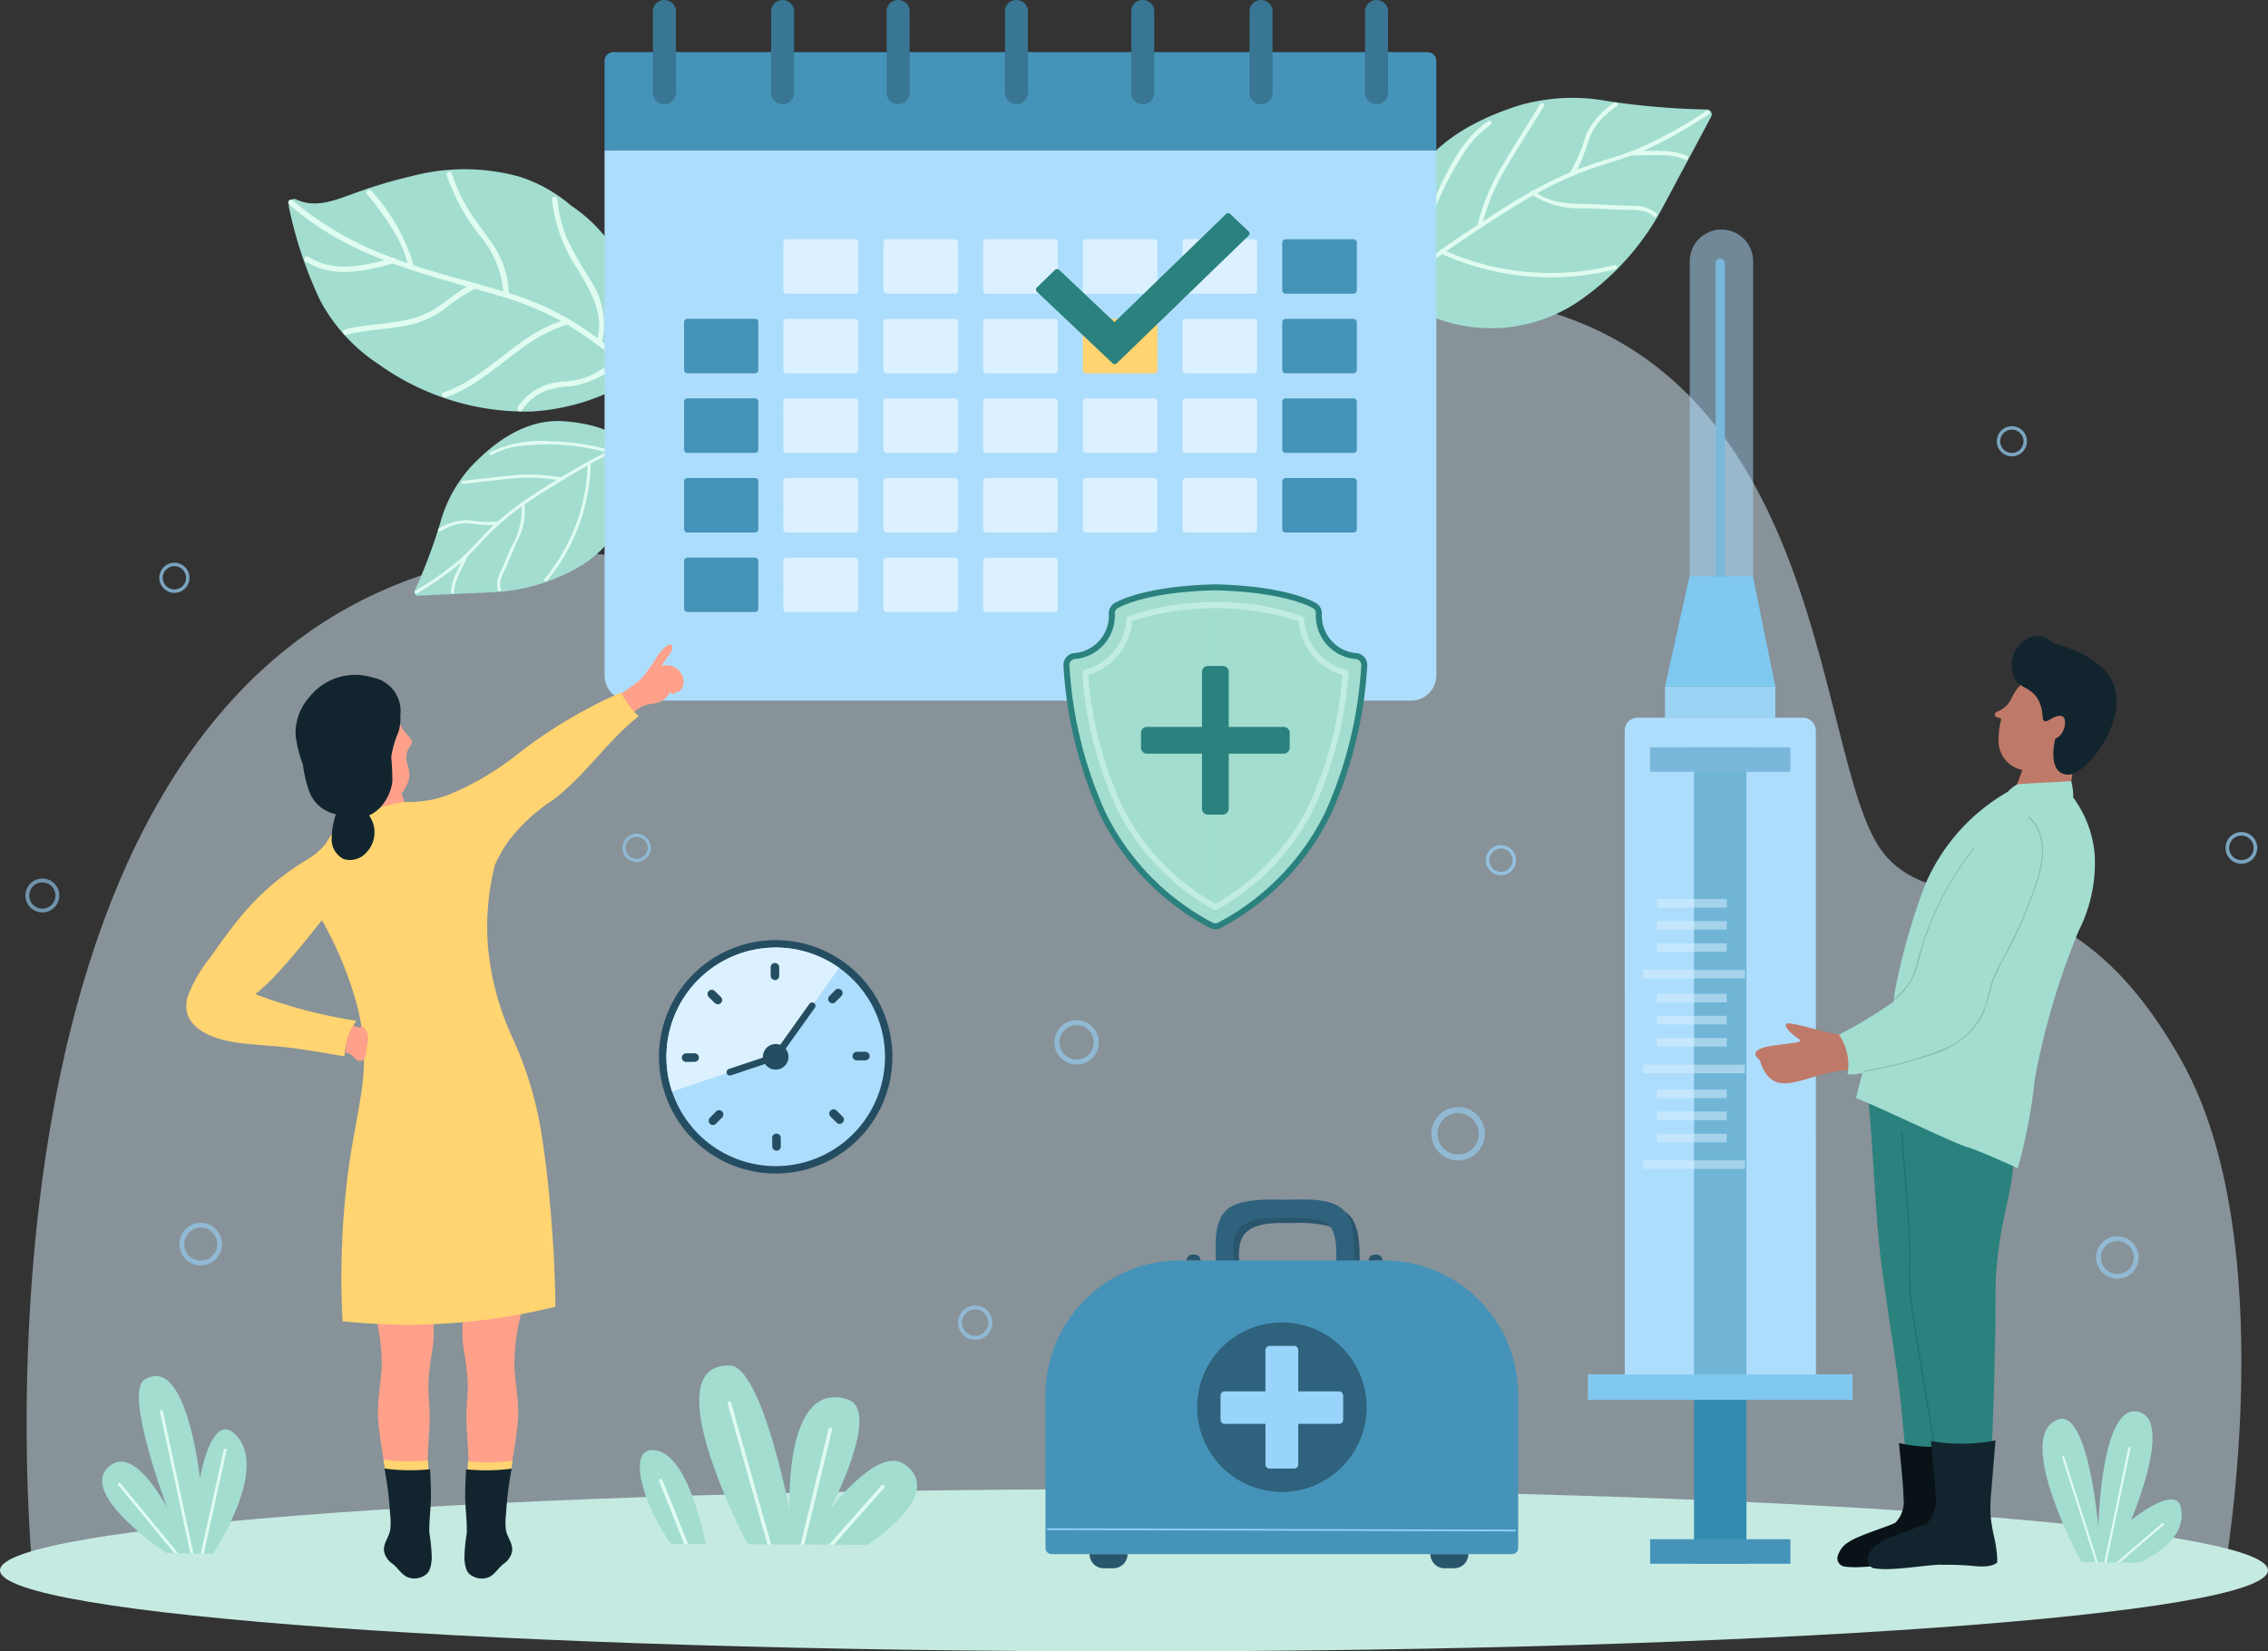<svg id="グループ_2080" data-name="グループ 2080" xmlns="http://www.w3.org/2000/svg" xmlns:xlink="http://www.w3.org/1999/xlink" width="171.81" height="125.106" viewBox="0 0 171.81 125.106">
  <rect x="0" y="0" width="171.81" height="125.106" fill="#333333" stroke="none"/>
  <defs>
    <clipPath id="clip-path">
      <rect id="長方形_6638" data-name="長方形 6638" width="171.81" height="125.107" fill="none"/>
    </clipPath>
    <clipPath id="clip-path-3">
      <rect id="長方形_6591" data-name="長方形 6591" width="167.777" height="96.398" fill="none"/>
    </clipPath>
    <clipPath id="clip-path-4">
      <rect id="長方形_6592" data-name="長方形 6592" width="2.599" height="2.6" fill="none"/>
    </clipPath>
    <clipPath id="clip-path-5">
      <rect id="長方形_6593" data-name="長方形 6593" width="3.227" height="3.228" fill="none"/>
    </clipPath>
    <clipPath id="clip-path-6">
      <rect id="長方形_6594" data-name="長方形 6594" width="4.046" height="4.048" fill="none"/>
    </clipPath>
    <clipPath id="clip-path-7">
      <rect id="長方形_6595" data-name="長方形 6595" width="3.223" height="3.224" fill="none"/>
    </clipPath>
    <clipPath id="clip-path-8">
      <rect id="長方形_6596" data-name="長方形 6596" width="2.405" height="2.405" fill="none"/>
    </clipPath>
    <clipPath id="clip-path-9">
      <rect id="長方形_6597" data-name="長方形 6597" width="2.284" height="2.283" fill="none"/>
    </clipPath>
    <clipPath id="clip-path-10">
      <rect id="長方形_6598" data-name="長方形 6598" width="2.283" height="2.284" fill="none"/>
    </clipPath>
    <clipPath id="clip-path-12">
      <rect id="長方形_6600" data-name="長方形 6600" width="3.362" height="3.362" fill="none"/>
    </clipPath>
    <clipPath id="clip-path-13">
      <rect id="長方形_6601" data-name="長方形 6601" width="2.154" height="2.155" fill="none"/>
    </clipPath>
    <clipPath id="clip-path-14">
      <rect id="長方形_6602" data-name="長方形 6602" width="2.569" height="2.57" fill="none"/>
    </clipPath>
    <clipPath id="clip-path-15">
      <rect id="長方形_6607" data-name="長方形 6607" width="20.009" height="51.674" fill="none"/>
    </clipPath>
    <clipPath id="clip-path-16">
      <rect id="長方形_6609" data-name="長方形 6609" width="4.805" height="26.258" fill="none"/>
    </clipPath>
    <clipPath id="clip-path-17">
      <rect id="長方形_6611" data-name="長方形 6611" width="5.283" height="0.649" fill="none"/>
    </clipPath>
    <clipPath id="clip-path-18">
      <rect id="長方形_6613" data-name="長方形 6613" width="5.282" height="0.65" fill="none"/>
    </clipPath>
    <clipPath id="clip-path-20">
      <rect id="長方形_6617" data-name="長方形 6617" width="7.719" height="0.65" fill="none"/>
    </clipPath>
    <clipPath id="clip-path-22">
      <rect id="長方形_6621" data-name="長方形 6621" width="5.283" height="0.65" fill="none"/>
    </clipPath>
    <clipPath id="clip-path-24">
      <rect id="長方形_6625" data-name="長方形 6625" width="7.719" height="0.649" fill="none"/>
    </clipPath>
    <clipPath id="clip-path-25">
      <rect id="長方形_6627" data-name="長方形 6627" width="5.282" height="0.649" fill="none"/>
    </clipPath>
    <clipPath id="clip-path-29">
      <rect id="長方形_6635" data-name="長方形 6635" width="11.055" height="25.224" fill="none"/>
    </clipPath>
    <clipPath id="clip-path-30">
      <rect id="長方形_6636" data-name="長方形 6636" width="20.187" height="23.325" fill="none"/>
    </clipPath>
  </defs>
  <g id="グループ_2064" data-name="グループ 2064" clip-path="url(#clip-path)">
    <g id="グループ_2063" data-name="グループ 2063">
      <g id="グループ_2062" data-name="グループ 2062" clip-path="url(#clip-path)">
        <g id="グループ_1980" data-name="グループ 1980" transform="translate(2.017 22.305)" opacity="0.5">
          <g id="グループ_1979" data-name="グループ 1979">
            <g id="グループ_1978" data-name="グループ 1978" clip-path="url(#clip-path-3)">
              <path id="パス_427" data-name="パス 427" d="M5.146,148.578H171.275s4.3-24.609-3.237-38.205C158.9,93.89,148.92,100.434,144.9,93.8c-5.322-8.791-3.84-43.8-37.566-41.513C87.615,53.624,79.99,81.376,73.632,81.376c-8.088,0-19.309-14.983-39.653-7.691C-1.088,86.261,5.146,148.578,5.146,148.578" transform="translate(-4.718 -52.18)" fill="#dbf1ff"/>
            </g>
          </g>
        </g>
        <path id="パス_428" data-name="パス 428" d="M0,270.066c0,3.394,38.462,6.144,85.906,6.144s85.9-2.75,85.9-6.144-38.461-6.146-85.9-6.146S0,266.673,0,270.066" transform="translate(0 -151.103)" fill="#c5eae2"/>
        <path id="パス_429" data-name="パス 429" d="M364.906,261.53s-5.236-9.585-1.76-10.8c2.3-.807,3.043,8.158,3.043,8.158s.2-9.937,3.252-8.666c2.3.958-.772,8.133-.772,8.133s3.337-2.708,3.758-1.006c.669,2.7-3.171,4.235-3.171,4.235Z" transform="translate(-207.231 -143.194)" fill="#a2ddd0"/>
        <path id="パス_430" data-name="パス 430" d="M367.978,266.078l-2.534-7.942a.083.083,0,0,1,.054-.1.084.084,0,0,1,.1.054l2.551,7.995Z" transform="translate(-209.227 -147.729)" fill="#e0fbf0"/>
        <path id="パス_431" data-name="パス 431" d="M372.92,265.193l1.817-8.658a.083.083,0,0,1,.163.034l-1.809,8.625Z" transform="translate(-213.509 -146.837)" fill="#e0fbf0"/>
        <path id="パス_432" data-name="パス 432" d="M375.1,272.9l3.451-2.97a.085.085,0,0,1,.118.009.083.083,0,0,1-.009.117l-3.308,2.847Z" transform="translate(-214.76 -154.531)" fill="#e0fbf0"/>
        <path id="パス_433" data-name="パス 433" d="M26.49,257.335s4.457-6.6,1.617-9.134c-1.741-1.551-2.593,3.416-2.593,3.416s-.987-9.48-4.2-7.479c-1.569.978,1.728,9.721,1.728,9.721s-2.345-4.547-4.2-3.3c-2.99,2.015,4.134,6.708,4.134,6.708Z" transform="translate(-10.371 -139.618)" fill="#a2ddd0"/>
        <path id="パス_434" data-name="パス 434" d="M30.65,260.749l-2.3-10.736a.11.11,0,0,1,.215-.045l2.314,10.786Z" transform="translate(-16.228 -143.065)" fill="#e0fbf0"/>
        <path id="パス_435" data-name="パス 435" d="M25.157,268.108l-4.241-5.154a.11.11,0,1,1,.169-.141l4.361,5.3Z" transform="translate(-11.96 -150.447)" fill="#e0fbf0"/>
        <path id="パス_436" data-name="パス 436" d="M35.573,264.692l1.744-7.865a.108.108,0,0,1,.13-.084.11.11,0,0,1,.083.131L35.8,264.7Z" transform="translate(-20.367 -146.992)" fill="#e0fbf0"/>
        <g id="グループ_1983" data-name="グループ 1983" transform="translate(72.575 98.902)" opacity="0.6">
          <g id="グループ_1982" data-name="グループ 1982">
            <g id="グループ_1981" data-name="グループ 1981" clip-path="url(#clip-path-4)">
              <path id="パス_437" data-name="パス 437" d="M171.078,233.967a1.3,1.3,0,1,1,1.3-1.3,1.3,1.3,0,0,1-1.3,1.3m0-2.3a1,1,0,1,0,1,1,1,1,0,0,0-1-1" transform="translate(-169.779 -231.367)" fill="#98d4fc"/>
            </g>
          </g>
        </g>
        <g id="グループ_1986" data-name="グループ 1986" transform="translate(13.593 92.638)" opacity="0.6">
          <g id="グループ_1985" data-name="グループ 1985">
            <g id="グループ_1984" data-name="グループ 1984" clip-path="url(#clip-path-5)">
              <path id="パス_438" data-name="パス 438" d="M33.412,219.942a1.614,1.614,0,1,1,1.614-1.615,1.616,1.616,0,0,1-1.614,1.615m0-2.862a1.247,1.247,0,1,0,1.247,1.247,1.248,1.248,0,0,0-1.247-1.247" transform="translate(-31.798 -216.713)" fill="#98d4fc"/>
            </g>
          </g>
        </g>
        <g id="グループ_1989" data-name="グループ 1989" transform="translate(108.44 83.87)" opacity="0.6">
          <g id="グループ_1988" data-name="グループ 1988">
            <g id="グループ_1987" data-name="グループ 1987" clip-path="url(#clip-path-6)">
              <path id="パス_439" data-name="パス 439" d="M255.7,200.25a2.024,2.024,0,1,1,2.023-2.024,2.027,2.027,0,0,1-2.023,2.024m0-3.588a1.563,1.563,0,1,0,1.563,1.564,1.566,1.566,0,0,0-1.563-1.564" transform="translate(-253.681 -196.202)" fill="#98d4fc"/>
            </g>
          </g>
        </g>
        <g id="グループ_1992" data-name="グループ 1992" transform="translate(158.79 93.654)" opacity="0.6">
          <g id="グループ_1991" data-name="グループ 1991">
            <g id="グループ_1990" data-name="グループ 1990" clip-path="url(#clip-path-7)">
              <path id="パス_440" data-name="パス 440" d="M373.079,222.314a1.612,1.612,0,1,1,1.612-1.612,1.613,1.613,0,0,1-1.612,1.612m0-2.856a1.245,1.245,0,1,0,1.245,1.244,1.245,1.245,0,0,0-1.245-1.244" transform="translate(-371.467 -219.09)" fill="#98d4fc"/>
            </g>
          </g>
        </g>
        <g id="グループ_1995" data-name="グループ 1995" transform="translate(168.591 63.03)" opacity="0.7">
          <g id="グループ_1994" data-name="グループ 1994">
            <g id="グループ_1993" data-name="グループ 1993" clip-path="url(#clip-path-8)">
              <path id="パス_441" data-name="パス 441" d="M395.6,149.856a1.2,1.2,0,1,1,1.2-1.2,1.2,1.2,0,0,1-1.2,1.2m0-2.13a.928.928,0,1,0,.929.926.927.927,0,0,0-.929-.926" transform="translate(-394.396 -147.451)" fill="#98d4fc"/>
            </g>
          </g>
        </g>
        <g id="グループ_1998" data-name="グループ 1998" transform="translate(151.266 32.289)" opacity="0.7">
          <g id="グループ_1997" data-name="グループ 1997">
            <g id="グループ_1996" data-name="グループ 1996" clip-path="url(#clip-path-9)">
              <path id="パス_442" data-name="パス 442" d="M355.006,77.818a1.142,1.142,0,1,1,1.143-1.14,1.142,1.142,0,0,1-1.143,1.14m0-2.022a.882.882,0,1,0,.882.882.883.883,0,0,0-.882-.882" transform="translate(-353.865 -75.535)" fill="#98d4fc"/>
            </g>
          </g>
        </g>
        <g id="グループ_2001" data-name="グループ 2001" transform="translate(12.071 42.631)" opacity="0.7">
          <g id="グループ_2000" data-name="グループ 2000">
            <g id="グループ_1999" data-name="グループ 1999" clip-path="url(#clip-path-10)">
              <path id="パス_443" data-name="パス 443" d="M29.379,102.014a1.142,1.142,0,1,1,1.143-1.141,1.143,1.143,0,0,1-1.143,1.141m0-2.023a.882.882,0,1,0,.882.882.883.883,0,0,0-.882-.882" transform="translate(-28.239 -99.73)" fill="#98d4fc"/>
            </g>
          </g>
        </g>
        <g id="グループ_2004" data-name="グループ 2004" transform="translate(112.561 64.026)" opacity="0.7">
          <g id="グループ_2003" data-name="グループ 2003">
            <g id="グループ_2002" data-name="グループ 2002" clip-path="url(#clip-path-10)">
              <path id="パス_444" data-name="パス 444" d="M264.461,152.063a1.142,1.142,0,1,1,1.142-1.141,1.143,1.143,0,0,1-1.142,1.141m0-2.024a.882.882,0,1,0,.882.882.883.883,0,0,0-.882-.882" transform="translate(-263.32 -149.779)" fill="#98d4fc"/>
            </g>
          </g>
        </g>
        <g id="グループ_2007" data-name="グループ 2007" transform="translate(79.876 77.284)" opacity="0.6">
          <g id="グループ_2006" data-name="グループ 2006">
            <g id="グループ_2005" data-name="グループ 2005" clip-path="url(#clip-path-12)">
              <path id="パス_445" data-name="パス 445" d="M188.541,184.157a1.681,1.681,0,1,1,1.682-1.681,1.683,1.683,0,0,1-1.682,1.681m0-2.98a1.3,1.3,0,1,0,1.3,1.3,1.3,1.3,0,0,0-1.3-1.3" transform="translate(-186.86 -180.795)" fill="#98d4fc"/>
            </g>
          </g>
        </g>
        <g id="グループ_2010" data-name="グループ 2010" transform="translate(47.15 63.155)" opacity="0.6">
          <g id="グループ_2009" data-name="グループ 2009">
            <g id="グループ_2008" data-name="グループ 2008" clip-path="url(#clip-path-13)">
              <path id="パス_446" data-name="パス 446" d="M111.378,149.9a1.077,1.077,0,1,1,1.076-1.078,1.08,1.08,0,0,1-1.076,1.078m0-1.91a.833.833,0,1,0,.831.832.833.833,0,0,0-.831-.832" transform="translate(-110.3 -147.744)" fill="#98d4fc"/>
            </g>
          </g>
        </g>
        <g id="グループ_2013" data-name="グループ 2013" transform="translate(1.925 66.558)" opacity="0.6">
          <g id="グループ_2012" data-name="グループ 2012">
            <g id="グループ_2011" data-name="グループ 2011" clip-path="url(#clip-path-14)">
              <path id="パス_447" data-name="パス 447" d="M5.788,158.274a1.285,1.285,0,1,1,1.285-1.286,1.287,1.287,0,0,1-1.285,1.286m0-2.278a.993.993,0,1,0,.992.992A.993.993,0,0,0,5.788,156" transform="translate(-4.503 -155.705)" fill="#98d4fc"/>
            </g>
          </g>
        </g>
        <path id="パス_448" data-name="パス 448" d="M69.571,48.35a16.426,16.426,0,0,0,5.78-1.416c1.422-.634,2.751-1.163,2.835-3.089a13.279,13.279,0,0,0-4.151-9.937,12.071,12.071,0,0,0-1.491-1.177,11.236,11.236,0,0,0-3.864-2.164,15.56,15.56,0,0,0-8.09-.073,37.9,37.9,0,0,0-3.945,1.145c-1.585.539-3.3,1.414-4.886.647-.353-.174-.651.26-.556.639a31.488,31.488,0,0,0,2.351,7,13.233,13.233,0,0,0,4.455,4.858A19.143,19.143,0,0,0,69.571,48.35" transform="translate(-29.305 -17.174)" fill="#a2ddd0"/>
        <path id="パス_449" data-name="パス 449" d="M68.468,48.24a4.373,4.373,0,0,1,3.352-1.91,6.3,6.3,0,0,0,2.2-.485,11.4,11.4,0,0,0,1.91-1.2,36,36,0,0,0-3.585-2.569c-.032-.02-.065-.034-.1-.058-3.547.975-5.771,4.328-9.235,5.5-.254.085-.409-.3-.153-.384,3.349-1.135,5.537-4.312,8.9-5.4a23.907,23.907,0,0,0-4.832-1.952q-.847-.248-1.7-.489A15.026,15.026,0,0,0,62.8,40.915a7.009,7.009,0,0,1-2.269,1.053c-1.649.424-3.379.368-5.028.807-.255.068-.41-.321-.154-.387,1.617-.427,3.3-.4,4.929-.787a6.944,6.944,0,0,0,2.563-1.231,16.542,16.542,0,0,1,1.792-1.242c-1.893-.534-3.782-1.071-5.624-1.75-2.19.609-4.582,1.14-6.63-.174-.225-.143.031-.474.252-.332,1.749,1.124,3.82.763,5.719.258-.694-.269-1.381-.562-2.06-.886a22.377,22.377,0,0,1-5.133-3.327c-.2-.175.05-.5.253-.329a24.623,24.623,0,0,0,7.609,4.36.212.212,0,0,1,.232.091q.437.162.875.311a8.7,8.7,0,0,0-.672-1.751,21.331,21.331,0,0,0-2.4-3.476c-.167-.211.166-.462.332-.253a14.51,14.51,0,0,1,3.2,5.638c.23.082.463.156.693.23,1.3.415,2.629.766,3.952,1.129a.13.13,0,0,1,.027.008c.707.192,1.413.393,2.114.613a7.659,7.659,0,0,0-1.862-4.332A15.6,15.6,0,0,1,63.095,30.7c-.078-.254.307-.41.386-.154a12.03,12.03,0,0,0,1.184,2.644c.494.806,1.087,1.548,1.621,2.326a7.078,7.078,0,0,1,1.509,4.1,22.271,22.271,0,0,1,4.27,1.812,26.122,26.122,0,0,1,2.449,1.607c.5-1.88-.587-3.7-1.534-5.253a11.726,11.726,0,0,1-1.912-5.236c-.021-.266.392-.315.414-.05a9.616,9.616,0,0,0,.748,3.056,32.359,32.359,0,0,0,1.71,3.029,6.068,6.068,0,0,1,.927,4.714c.87.646,1.718,1.333,2.56,2.018.208.167-.044.5-.253.331-.3-.247-.6-.49-.906-.733a8.023,8.023,0,0,1-3.66,1.763,7.04,7.04,0,0,0-2.171.406A3.86,3.86,0,0,0,68.8,48.5c-.149.219-.478-.033-.331-.256" transform="translate(-29.25 -17.415)" fill="#e0fbf0"/>
        <path id="パス_450" data-name="パス 450" d="M75.375,82.385A41.624,41.624,0,0,1,73.441,87.5a.27.27,0,0,0,.264.353q2.914-.131,5.826-.266a14.363,14.363,0,0,0,6.077-1.75,8.514,8.514,0,0,0,4.512-7.456c-.012-2.844-2.982-3.549-5.316-3.739-2.878-.23-5.3,1.544-7.093,3.442a10.5,10.5,0,0,0-2.338,4.3" transform="translate(-42.037 -42.725)" fill="#a2ddd0"/>
        <path id="パス_451" data-name="パス 451" d="M73.725,89.715a26.921,26.921,0,0,0,3.1-2.15c.078-.069.159-.135.234-.2-.161.321-.319.642-.465.964a3.6,3.6,0,0,0-.328,1.295c-.006.149.224.183.23.035a3.459,3.459,0,0,1,.328-1.271c.216-.473.454-.931.683-1.394a.109.109,0,0,0,.01-.059c.642-.631,1.229-1.317,1.874-1.944a20.212,20.212,0,0,1,2.234-1.849,5.9,5.9,0,0,1-.84,3.176c-.25.586-.5,1.175-.751,1.762a1.943,1.943,0,0,0-.219,1.41c.048.144.266.055.217-.085-.2-.581.225-1.253.447-1.771q.387-.906.772-1.814a4.746,4.746,0,0,0,.583-2.823c1.153-.812,2.372-1.541,3.583-2.259.4-.237.8-.474,1.2-.7a14.258,14.258,0,0,1-3.277,8.609c-.1.115.087.258.184.145A14.474,14.474,0,0,0,86.852,79.9a13.649,13.649,0,0,1,2.6-1.148c.143-.047.054-.263-.089-.218-.336.1-.664.225-.988.358a.039.039,0,0,0-.021-.006,17.5,17.5,0,0,0-4.509-.675,8.7,8.7,0,0,0-4.632.84c-.127.08.015.266.142.188A5.584,5.584,0,0,1,81.7,78.55a16.9,16.9,0,0,1,2.207-.106,17.187,17.187,0,0,1,4.123.6c-.442.2-.874.422-1.3.655a.093.093,0,0,0-.109.06c-.227.124-.448.256-.671.384q-.687.4-1.371.81a12.18,12.18,0,0,0-3.5-.176c-1.311.122-2.621.283-3.934.421a.119.119,0,0,0,.028.237c1.268-.138,2.532-.289,3.8-.414a12.3,12.3,0,0,1,3.294.117q-.8.487-1.593,1c-.327.216-.654.435-.973.66a.134.134,0,0,0-.133.094,21.78,21.78,0,0,0-1.764,1.394s-.006,0-.011,0a9.134,9.134,0,0,1-2.239-.106,4.256,4.256,0,0,0-2.2.631c-.132.069-.044.289.089.216a6.151,6.151,0,0,1,1.091-.489,3.191,3.191,0,0,1,1.188-.112,11.73,11.73,0,0,0,1.774.139c-.847.794-1.582,1.7-2.442,2.481a23.87,23.87,0,0,1-3.487,2.493c-.128.079.013.266.142.186" transform="translate(-42.099 -44.776)" fill="#e0fbf0"/>
        <path id="パス_452" data-name="パス 452" d="M256.167,17.965c-3.45,1.108-7.126,3.086-8.56,6.829-1.161,3.037-2.053,7.184,1.5,8.9a11.829,11.829,0,0,0,12.045-1.189,19.975,19.975,0,0,0,5.833-6.572q1.913-3.568,3.821-7.146a.374.374,0,0,0-.284-.541,57.545,57.545,0,0,1-7.57-.639,14.571,14.571,0,0,0-6.79.356" transform="translate(-141.177 -9.949)" fill="#a2ddd0"/>
        <path id="パス_453" data-name="パス 453" d="M271.388,19.064a37.276,37.276,0,0,1-4.547,2.593l-.4.168c.5-.008.994-.014,1.488,0a5.006,5.006,0,0,1,1.818.366c.193.081.1.392-.093.308a4.777,4.777,0,0,0-1.791-.351c-.723-.011-1.441.013-2.155.021a.156.156,0,0,1-.081-.023c-1.176.427-2.386.754-3.559,1.185a28.038,28.038,0,0,0-3.655,1.693c1.246.9,3.021.785,4.485.85.883.038,1.772.074,2.656.112a2.722,2.722,0,0,1,1.9.569c.153.149-.091.369-.236.223-.61-.6-1.7-.468-2.489-.5-.908-.034-1.821-.078-2.734-.117a6.586,6.586,0,0,1-3.887-.96c-1.709.96-3.353,2.052-4.976,3.14-.533.355-1.073.712-1.6,1.084a19.79,19.79,0,0,0,12.751,1.046c.2-.056.271.263.071.318a20.1,20.1,0,0,1-13.13-1.143,18.865,18.865,0,0,0-3,2.566c-.143.153-.364-.089-.22-.24.33-.361.681-.7,1.04-1.025a.052.052,0,0,1,.006-.029,24.38,24.38,0,0,1,1.854-6.057c.886-1.925,2-4.121,3.826-5.3.174-.114.325.175.15.287a7.751,7.751,0,0,0-2.27,2.536,23.177,23.177,0,0,0-3.178,8.228c.517-.436,1.054-.844,1.6-1.234a.13.13,0,0,1,.139-.1c.294-.209.591-.407.884-.613.611-.41,1.224-.824,1.836-1.231a16.856,16.856,0,0,1,1.874-4.489c.937-1.572,1.924-3.119,2.883-4.68a.165.165,0,0,1,.278.176c-.932,1.506-1.877,3-2.794,4.519a17.033,17.033,0,0,0-1.827,4.2q1.091-.716,2.2-1.4.7-.425,1.409-.825a.185.185,0,0,1,.2-.109,29.947,29.947,0,0,1,2.8-1.377c0-.008.005-.008.009-.015a12.647,12.647,0,0,0,1.208-2.87,5.854,5.854,0,0,1,2.106-2.377c.164-.127.387.116.216.238A8.683,8.683,0,0,0,263.2,19.5a4.47,4.47,0,0,0-.851,1.423,16.131,16.131,0,0,1-.889,2.308c1.5-.587,3.079-.966,4.573-1.576a33.189,33.189,0,0,0,5.213-2.876c.174-.115.324.173.146.289" transform="translate(-141.968 -10.39)" fill="#e0fbf0"/>
        <path id="パス_454" data-name="パス 454" d="M170.146,20.3l-31.812-4.756-31.2,4.753,0,39.783a1.9,1.9,0,0,0,1.906,1.9l59.2,0a1.907,1.907,0,0,0,1.905-1.9Z" transform="translate(-61.337 -8.902)" fill="#adddfd"/>
        <path id="パス_455" data-name="パス 455" d="M232.883,60.739v3.622a.254.254,0,0,1-.255.252h-5.143a.253.253,0,0,1-.254-.253V60.739a.249.249,0,0,1,.254-.252h5.143a.254.254,0,0,1,.255.253m0-6.031a.256.256,0,0,0-.254-.255l-5.143,0a.249.249,0,0,0-.254.252v3.624a.253.253,0,0,0,.255.251l5.142,0a.253.253,0,0,0,.254-.254Zm0-6.03a.253.253,0,0,0-.255-.253h-5.142a.253.253,0,0,0-.255.252V52.3a.254.254,0,0,0,.254.253h5.142a.255.255,0,0,0,.256-.254Zm0-6.032a.253.253,0,0,0-.254-.253h-5.143a.256.256,0,0,0-.255.253v3.624a.252.252,0,0,0,.254.252h5.143a.254.254,0,0,0,.253-.253Z" transform="translate(-130.097 -24.27)" fill="#4693b9"/>
        <path id="パス_456" data-name="パス 456" d="M197.547,60.376a.255.255,0,0,1-.254.254h-5.144a.255.255,0,0,1-.254-.254V56.753a.255.255,0,0,1,.256-.253h5.144a.254.254,0,0,1,.254.253Z" transform="translate(-109.866 -32.348)" fill="#ffd471"/>
        <path id="パス_457" data-name="パス 457" d="M197.548,42.644a.254.254,0,0,0-.254-.254H192.15a.257.257,0,0,0-.255.252v3.624a.254.254,0,0,0,.255.254l5.143,0a.251.251,0,0,0,.254-.253Z" transform="translate(-109.866 -24.269)" fill="#dbf1ff"/>
        <path id="パス_458" data-name="パス 458" d="M197.292,84.719h-5.144a.252.252,0,0,0-.254.252v3.624a.254.254,0,0,0,.253.253h5.144a.255.255,0,0,0,.254-.254V84.972a.255.255,0,0,0-.255-.253" transform="translate(-109.866 -48.504)" fill="#dbf1ff"/>
        <path id="パス_459" data-name="パス 459" d="M139.088,46.516h5.168a.252.252,0,0,0,.254-.252V42.641a.254.254,0,0,0-.255-.254h-5.168a.257.257,0,0,0-.254.254v3.622a.254.254,0,0,0,.254.254" transform="translate(-79.487 -24.267)" fill="#dbf1ff"/>
        <path id="パス_460" data-name="パス 460" d="M138.834,60.374a.255.255,0,0,0,.252.253h5.17a.256.256,0,0,0,.253-.256V56.751a.253.253,0,0,0-.254-.253h-5.168a.253.253,0,0,0-.253.253Z" transform="translate(-79.487 -32.347)" fill="#dbf1ff"/>
        <path id="パス_461" data-name="パス 461" d="M197.546,70.861a.257.257,0,0,0-.254-.254h-5.143a.255.255,0,0,0-.255.253v3.624a.256.256,0,0,0,.255.253h5.143a.254.254,0,0,0,.254-.253Z" transform="translate(-109.866 -40.425)" fill="#dbf1ff"/>
        <path id="パス_462" data-name="パス 462" d="M138.835,74.481a.252.252,0,0,0,.252.253h5.169a.251.251,0,0,0,.253-.254V70.858a.252.252,0,0,0-.254-.253h-5.168a.254.254,0,0,0-.253.254Z" transform="translate(-79.488 -40.423)" fill="#dbf1ff"/>
        <path id="パス_463" data-name="パス 463" d="M214.961,84.715l-5.145,0a.255.255,0,0,0-.253.253v3.622a.251.251,0,0,0,.255.251l5.142,0a.25.25,0,0,0,.252-.252l0-3.623a.257.257,0,0,0-.254-.255" transform="translate(-119.982 -48.502)" fill="#dbf1ff"/>
        <path id="パス_464" data-name="パス 464" d="M215.214,70.864a.257.257,0,0,0-.254-.255h-5.144a.253.253,0,0,0-.253.253v3.624a.252.252,0,0,0,.255.251l5.143,0a.254.254,0,0,0,.253-.253Z" transform="translate(-119.981 -40.426)" fill="#dbf1ff"/>
        <path id="パス_465" data-name="パス 465" d="M215.215,56.753a.254.254,0,0,0-.254-.254h-5.142a.254.254,0,0,0-.255.252v3.624a.251.251,0,0,0,.253.252h5.144a.251.251,0,0,0,.253-.251Z" transform="translate(-119.982 -32.348)" fill="#dbf1ff"/>
        <path id="パス_466" data-name="パス 466" d="M215.217,42.647a.253.253,0,0,0-.253-.253h-5.145a.252.252,0,0,0-.253.253v3.621a.254.254,0,0,0,.253.254h5.144a.253.253,0,0,0,.254-.253Z" transform="translate(-119.984 -24.272)" fill="#dbf1ff"/>
        <path id="パス_467" data-name="パス 467" d="M138.832,102.695a.253.253,0,0,0,.253.253h5.168a.251.251,0,0,0,.253-.25V99.078a.257.257,0,0,0-.254-.254h-5.168a.254.254,0,0,0-.253.254Z" transform="translate(-79.486 -56.58)" fill="#dbf1ff"/>
        <path id="パス_468" data-name="パス 468" d="M174.227,88.592a.255.255,0,0,0,.253.254l5.144,0a.253.253,0,0,0,.255-.252V84.968a.25.25,0,0,0-.254-.252l-5.143,0a.254.254,0,0,0-.253.253Z" transform="translate(-99.751 -48.502)" fill="#dbf1ff"/>
        <path id="パス_469" data-name="パス 469" d="M174.485,60.629h5.142a.254.254,0,0,0,.255-.251V56.752a.255.255,0,0,0-.253-.253h-5.145a.252.252,0,0,0-.252.253v3.622a.255.255,0,0,0,.254.254" transform="translate(-99.753 -32.348)" fill="#dbf1ff"/>
        <path id="パス_470" data-name="パス 470" d="M174.229,74.482a.253.253,0,0,0,.253.253h5.142a.253.253,0,0,0,.255-.251V70.861a.254.254,0,0,0-.254-.255h-5.143a.254.254,0,0,0-.253.253Z" transform="translate(-99.752 -40.424)" fill="#dbf1ff"/>
        <path id="パス_471" data-name="パス 471" d="M174.227,102.694a.253.253,0,0,0,.253.252h5.143a.252.252,0,0,0,.254-.252V99.076a.254.254,0,0,0-.254-.253l-5.142,0a.258.258,0,0,0-.254.256Z" transform="translate(-99.751 -56.578)" fill="#dbf1ff"/>
        <path id="パス_472" data-name="パス 472" d="M179.628,42.388l-5.143,0a.256.256,0,0,0-.254.254v3.624a.254.254,0,0,0,.253.253h5.143a.253.253,0,0,0,.255-.253V42.639a.253.253,0,0,0-.254-.251" transform="translate(-99.753 -24.267)" fill="#dbf1ff"/>
        <path id="パス_473" data-name="パス 473" d="M138.832,88.59a.253.253,0,0,0,.253.253h5.168a.254.254,0,0,0,.254-.252V84.967a.257.257,0,0,0-.253-.255h-5.169a.254.254,0,0,0-.254.254Z" transform="translate(-79.486 -48.5)" fill="#dbf1ff"/>
        <path id="パス_474" data-name="パス 474" d="M156.559,102.692a.252.252,0,0,0,.254.252h5.143a.255.255,0,0,0,.254-.253V99.076a.253.253,0,0,0-.253-.254l-5.145,0a.256.256,0,0,0-.253.255Z" transform="translate(-89.635 -56.578)" fill="#dbf1ff"/>
        <path id="パス_475" data-name="パス 475" d="M156.563,60.374a.251.251,0,0,0,.253.253h5.144a.253.253,0,0,0,.253-.253V56.751a.252.252,0,0,0-.253-.253h-5.145a.25.25,0,0,0-.252.253Z" transform="translate(-89.638 -32.347)" fill="#dbf1ff"/>
        <path id="パス_476" data-name="パス 476" d="M156.815,46.515l5.143,0a.252.252,0,0,0,.254-.251V42.64a.252.252,0,0,0-.254-.251h-5.143a.251.251,0,0,0-.253.253v3.622a.25.25,0,0,0,.253.252" transform="translate(-89.637 -24.269)" fill="#dbf1ff"/>
        <path id="パス_477" data-name="パス 477" d="M156.559,74.483a.253.253,0,0,0,.254.252h5.144a.251.251,0,0,0,.253-.252V70.86a.254.254,0,0,0-.253-.253h-5.144a.252.252,0,0,0-.254.253Z" transform="translate(-89.635 -40.425)" fill="#dbf1ff"/>
        <path id="パス_478" data-name="パス 478" d="M156.56,88.594a.254.254,0,0,0,.253.253h5.143a.255.255,0,0,0,.255-.253V84.97a.25.25,0,0,0-.254-.251l-5.144,0a.254.254,0,0,0-.253.253Z" transform="translate(-89.636 -48.503)" fill="#dbf1ff"/>
        <path id="パス_479" data-name="パス 479" d="M168.873,9.239l-61.074,0a.663.663,0,0,0-.662.66v6.791l63.011,0V9.9a.661.661,0,0,0-.662-.66Z" transform="translate(-61.34 -5.288)" fill="#4693b9"/>
        <path id="パス_480" data-name="パス 480" d="M121.223,60.37V56.749a.253.253,0,0,1,.253-.253h5.118a.255.255,0,0,1,.255.252V60.37a.256.256,0,0,1-.255.255h-5.118a.251.251,0,0,1-.252-.253m0,6.032a.25.25,0,0,0,.252.253h5.118a.254.254,0,0,0,.255-.253V62.779a.256.256,0,0,0-.255-.253h-5.119a.252.252,0,0,0-.253.253Zm0,12.056a.255.255,0,0,0,.254.253h5.118a.254.254,0,0,0,.255-.252V74.844a.254.254,0,0,0-.253-.255h-5.118a.257.257,0,0,0-.254.255Zm0-6.025a.252.252,0,0,0,.253.253h5.118a.253.253,0,0,0,.255-.252V68.811a.253.253,0,0,0-.253-.253h-5.118a.252.252,0,0,0-.253.253Z" transform="translate(-69.402 -32.345)" fill="#4693b9"/>
        <path id="パス_481" data-name="パス 481" d="M117.445,6.9a.878.878,0,1,1-1.74,0V1a.878.878,0,1,1,1.74,0Z" transform="translate(-66.245 -0.001)" fill="#387694"/>
        <path id="パス_482" data-name="パス 482" d="M138.4,6.9a.878.878,0,1,1-1.739,0V1A.877.877,0,1,1,138.4,1Z" transform="translate(-78.244 -0.002)" fill="#387694"/>
        <path id="パス_483" data-name="パス 483" d="M158.87,6.9a.878.878,0,1,1-1.739,0V1a.878.878,0,1,1,1.739,0Z" transform="translate(-89.963 -0.002)" fill="#387694"/>
        <path id="パス_484" data-name="パス 484" d="M179.828,6.9a.877.877,0,1,1-1.738,0V1a.877.877,0,1,1,1.738,0Z" transform="translate(-101.962 -0.003)" fill="#387694"/>
        <path id="パス_485" data-name="パス 485" d="M202.22,6.906a.878.878,0,1,1-1.739,0V1a.878.878,0,1,1,1.739,0Z" transform="translate(-114.782 -0.004)" fill="#387694"/>
        <path id="パス_486" data-name="パス 486" d="M223.177,6.906a.878.878,0,1,1-1.74,0V1a.878.878,0,1,1,1.74,0Z" transform="translate(-126.78 -0.003)" fill="#387694"/>
        <path id="パス_487" data-name="パス 487" d="M243.647,6.907a.877.877,0,1,1-1.739,0V1a.877.877,0,1,1,1.739,0Z" transform="translate(-138.5 -0.004)" fill="#387694"/>
        <path id="パス_488" data-name="パス 488" d="M199.706,39.475l-9.994,9.682a.239.239,0,0,1-.321,0l-5.74-5.428a.217.217,0,0,1,0-.309l1.379-1.336a.239.239,0,0,1,.321,0l4.182,3.959,8.454-8.193a.237.237,0,0,1,.321,0l1.393,1.321a.2.2,0,0,1,0,.3" transform="translate(-105.109 -21.635)" fill="#2a817d"/>
        <rect id="長方形_6603" data-name="長方形 6603" width="20.009" height="1.921" transform="translate(120.313 104.126)" fill="#adddfd"/>
        <path id="パス_489" data-name="パス 489" d="M302.4,177.911l-14.472,0-.006-49.71a1,1,0,0,1,1-1l12.466,0a1,1,0,0,1,1,1Z" transform="translate(-164.843 -72.826)" fill="#adddfd"/>
        <rect id="長方形_6604" data-name="長方形 6604" width="3.97" height="61.853" transform="translate(128.33 56.615)" fill="#338caf"/>
        <rect id="長方形_6605" data-name="長方形 6605" width="10.629" height="1.856" transform="translate(125.004 116.611)" fill="#4693b9"/>
        <rect id="長方形_6606" data-name="長方形 6606" width="10.629" height="1.857" transform="translate(124.997 56.615)" fill="#4693b9"/>
        <g id="グループ_2016" data-name="グループ 2016" transform="translate(120.313 54.373)" opacity="0.5">
          <g id="グループ_2015" data-name="グループ 2015">
            <g id="グループ_2014" data-name="グループ 2014" clip-path="url(#clip-path-15)">
              <path id="パス_490" data-name="パス 490" d="M298.7,176.95l-.005-48.8a.948.948,0,0,0-.948-.947l-12.577,0a.947.947,0,0,0-.948.948l.006,48.8h-2.768v1.921l20.009,0V176.95Z" transform="translate(-281.456 -127.199)" fill="#adddfd"/>
            </g>
          </g>
        </g>
        <rect id="長方形_6608" data-name="長方形 6608" width="8.356" height="2.369" transform="translate(126.133 52.006)" fill="#9ad3f4"/>
        <path id="パス_491" data-name="パス 491" d="M303.427,110.467h-8.356l1.855-8.356h4.8Z" transform="translate(-168.938 -58.462)" fill="#7fc8ef"/>
        <path id="パス_492" data-name="パス 492" d="M304.724,69.943h-.7l0-23.665a.352.352,0,1,1,.7,0Z" transform="translate(-174.059 -26.294)" fill="#4693b9"/>
        <g id="グループ_2019" data-name="グループ 2019" transform="translate(128 17.391)" opacity="0.5">
          <g id="グループ_2018" data-name="グループ 2018">
            <g id="グループ_2017" data-name="グループ 2017" clip-path="url(#clip-path-16)">
              <path id="パス_493" data-name="パス 493" d="M304.244,66.942h-4.8l0-23.857a2.4,2.4,0,0,1,4.8,0Z" transform="translate(-299.439 -40.685)" fill="#adddfd"/>
            </g>
          </g>
        </g>
        <g id="グループ_2022" data-name="グループ 2022" transform="translate(125.526 68.111)" opacity="0.5">
          <g id="グループ_2021" data-name="グループ 2021">
            <g id="グループ_2020" data-name="グループ 2020" clip-path="url(#clip-path-17)">
              <rect id="長方形_6610" data-name="長方形 6610" width="5.283" height="0.648" transform="translate(0 0)" fill="#dbf1ff"/>
            </g>
          </g>
        </g>
        <g id="グループ_2025" data-name="グループ 2025" transform="translate(125.527 69.78)" opacity="0.5">
          <g id="グループ_2024" data-name="グループ 2024">
            <g id="グループ_2023" data-name="グループ 2023" clip-path="url(#clip-path-18)">
              <rect id="長方形_6612" data-name="長方形 6612" width="5.283" height="0.649" transform="translate(0 0)" fill="#dbf1ff"/>
            </g>
          </g>
        </g>
        <g id="グループ_2028" data-name="グループ 2028" transform="translate(125.527 71.461)" opacity="0.5">
          <g id="グループ_2027" data-name="グループ 2027">
            <g id="グループ_2026" data-name="グループ 2026" clip-path="url(#clip-path-17)">
              <rect id="長方形_6614" data-name="長方形 6614" width="5.283" height="0.649" transform="translate(0)" fill="#dbf1ff"/>
            </g>
          </g>
        </g>
        <g id="グループ_2031" data-name="グループ 2031" transform="translate(124.469 73.477)" opacity="0.5">
          <g id="グループ_2030" data-name="グループ 2030">
            <g id="グループ_2029" data-name="グループ 2029" clip-path="url(#clip-path-20)">
              <rect id="長方形_6616" data-name="長方形 6616" width="7.719" height="0.649" transform="translate(0 0)" fill="#dbf1ff"/>
            </g>
          </g>
        </g>
        <g id="グループ_2034" data-name="グループ 2034" transform="translate(125.527 75.29)" opacity="0.5">
          <g id="グループ_2033" data-name="グループ 2033">
            <g id="グループ_2032" data-name="グループ 2032" clip-path="url(#clip-path-17)">
              <rect id="長方形_6618" data-name="長方形 6618" width="5.283" height="0.648" transform="translate(0 0.001)" fill="#dbf1ff"/>
            </g>
          </g>
        </g>
        <g id="グループ_2037" data-name="グループ 2037" transform="translate(125.527 76.959)" opacity="0.5">
          <g id="グループ_2036" data-name="グループ 2036">
            <g id="グループ_2035" data-name="グループ 2035" clip-path="url(#clip-path-22)">
              <rect id="長方形_6620" data-name="長方形 6620" width="5.283" height="0.649" transform="translate(0 0)" fill="#dbf1ff"/>
            </g>
          </g>
        </g>
        <g id="グループ_2040" data-name="グループ 2040" transform="translate(125.527 78.639)" opacity="0.5">
          <g id="グループ_2039" data-name="グループ 2039">
            <g id="グループ_2038" data-name="グループ 2038" clip-path="url(#clip-path-22)">
              <rect id="長方形_6622" data-name="長方形 6622" width="5.283" height="0.649" transform="translate(0 0)" fill="#dbf1ff"/>
            </g>
          </g>
        </g>
        <g id="グループ_2043" data-name="グループ 2043" transform="translate(124.469 80.657)" opacity="0.5">
          <g id="グループ_2042" data-name="グループ 2042">
            <g id="グループ_2041" data-name="グループ 2041" clip-path="url(#clip-path-24)">
              <rect id="長方形_6624" data-name="長方形 6624" width="7.719" height="0.649" transform="translate(0 0)" fill="#dbf1ff"/>
            </g>
          </g>
        </g>
        <g id="グループ_2046" data-name="グループ 2046" transform="translate(125.528 82.544)" opacity="0.5">
          <g id="グループ_2045" data-name="グループ 2045">
            <g id="グループ_2044" data-name="グループ 2044" clip-path="url(#clip-path-25)">
              <rect id="長方形_6626" data-name="長方形 6626" width="5.282" height="0.648" transform="translate(0 0)" fill="#dbf1ff"/>
            </g>
          </g>
        </g>
        <g id="グループ_2049" data-name="グループ 2049" transform="translate(125.528 84.212)" opacity="0.5">
          <g id="グループ_2048" data-name="グループ 2048">
            <g id="グループ_2047" data-name="グループ 2047" clip-path="url(#clip-path-22)">
              <rect id="長方形_6628" data-name="長方形 6628" width="5.282" height="0.649" transform="translate(0 0)" fill="#dbf1ff"/>
            </g>
          </g>
        </g>
        <g id="グループ_2052" data-name="グループ 2052" transform="translate(125.528 85.893)" opacity="0.5">
          <g id="グループ_2051" data-name="グループ 2051">
            <g id="グループ_2050" data-name="グループ 2050" clip-path="url(#clip-path-17)">
              <rect id="長方形_6630" data-name="長方形 6630" width="5.283" height="0.648" transform="translate(0 0.001)" fill="#dbf1ff"/>
            </g>
          </g>
        </g>
        <g id="グループ_2055" data-name="グループ 2055" transform="translate(124.471 87.91)" opacity="0.5">
          <g id="グループ_2054" data-name="グループ 2054">
            <g id="グループ_2053" data-name="グループ 2053" clip-path="url(#clip-path-20)">
              <rect id="長方形_6632" data-name="長方形 6632" width="7.719" height="0.649" transform="translate(0 0)" fill="#dbf1ff"/>
            </g>
          </g>
        </g>
        <rect id="長方形_6634" data-name="長方形 6634" width="20.009" height="1.918" transform="translate(120.313 104.127)" fill="#7fc8ef"/>
        <path id="パス_494" data-name="パス 494" d="M333.376,194.923c0-.006,8.378,1.927,8.378,1.927.993,3.651-1.124,6-1.113,12.56.008,3.893-.127,7.77-.281,11.593h-6.511c-.227-1.566-.279-3.483-.834-7.175-.475-3.162-.99-6.449-1.2-8.632-.37-3.852-.541-8.981-.868-11.15Z" transform="translate(-189.478 -111.098)" fill="#2a817d"/>
        <path id="パス_495" data-name="パス 495" d="M318.324,182.218c-1.43.138-3.275-.666-4.6-.847-.677-.089-.327.53.7,1.221.707.479-4.715.165-3.023,1.559,1.14,3.634,3.878.454,7.5.775-.145-.663-.428-2.045-.573-2.708" transform="translate(-178.096 -103.836)" fill="#bf7968"/>
        <path id="パス_496" data-name="パス 496" d="M353.611,122.888a1.957,1.957,0,0,0,1.143-1c.713-1.506,1.57-1.756,3.165-1.182,1.346.489.955,4.655.954,4.665a1.064,1.064,0,0,0,.4.867l.581.212a3.865,3.865,0,0,0-.412.823,8.309,8.309,0,0,0-.135,2.525,8.154,8.154,0,0,1-1.6.315c-.6.038-2.52.2-2.917-.692l.8-2.131a4.067,4.067,0,0,1-.483-.164,2.239,2.239,0,0,1-1.306-2.3,5.011,5.011,0,0,1,.187-1.334.1.1,0,0,0-.069-.125l-.235-.077a.218.218,0,0,1-.068-.4" transform="translate(-202.392 -68.948)" fill="#bf7968"/>
        <path id="パス_497" data-name="パス 497" d="M359.762,113.271c-.539-.155-.582-.876-1.971-.418a2.3,2.3,0,0,0-.942,3.24c.351.656,1.869.522,2.016,2.707.065.95.848-.268,1.486-.007.438.18.173,1.477-.522,1.683,0,0-.725,2.738,1.011,2.738.61,0,1.931-1.05,2.784-2.655,2.048-3.841.271-6.1-3.862-7.288" transform="translate(-204.129 -64.526)" fill="#12252e"/>
        <path id="パス_498" data-name="パス 498" d="M345.28,144.181a8.442,8.442,0,0,0-1.643-4.506,4.044,4.044,0,0,0-.157-1.243c-.952.079-3.932.19-4.076.253a2.411,2.411,0,0,0-.712.551,14.847,14.847,0,0,0-6.235,6.964,47.54,47.54,0,0,0-2.349,8.271c-.03.184-.046.644-.046.644a32.882,32.882,0,0,1-4.167,2.525,4.089,4.089,0,0,1,.654,3,3.485,3.485,0,0,0,1.125-.083c-.192.633-.482,1.9-.482,1.9,1,.317,7.392,3.41,8.349,3.679.977.279,3.9,1.627,3.9,1.627a40.655,40.655,0,0,0,1.3-6.824,56.132,56.132,0,0,1,3.3-11.132,11.34,11.34,0,0,0,1.235-5.623" transform="translate(-186.586 -79.258)" fill="#a2ddd0"/>
        <path id="パス_499" data-name="パス 499" d="M339.53,224.649c-.517-3.141-1.042-6.28-1.555-9.419-.13-.8-.253-1.6-.318-2.4-.063-.762-.059-1.53-.048-2.294.023-1.558-.068-3.1-.19-4.654q-.2-2.639-.412-5.277c0-.05-.082-.05-.077,0q.187,2.387.373,4.768c.121,1.551.252,3.1.236,4.659-.009.784-.032,1.564.01,2.349.042.756.139,1.507.255,2.255.241,1.558.51,3.109.767,4.667q.442,2.68.887,5.368c.008.049.083.028.074-.02" transform="translate(-192.903 -114.83)" fill="#236b68"/>
        <path id="パス_500" data-name="パス 500" d="M325.619,264.382a1.833,1.833,0,0,1,.88-1.156c.8-.538,3.282-1.246,3.545-1.482a2.323,2.323,0,0,0,.582-1.851c-.049-1.383-.227-2.772-.345-4.151a11.22,11.22,0,0,0,4.734.066s-.192,2.352-.295,3.59a11.254,11.254,0,0,0-.056,1.815,12.74,12.74,0,0,0,.261,1.574,9.272,9.272,0,0,1,.229,1.578c0,.093,0,.288,0,.288-.33.337-1.112.307-1.479.291a25.39,25.39,0,0,0-2.764-.122c-1.208.079-2.4.277-3.613.322a6.284,6.284,0,0,1-1.185-.048.644.644,0,0,1-.495-.713" transform="translate(-186.424 -146.421)" fill="#091317"/>
        <path id="パス_501" data-name="パス 501" d="M330.952,264.236a1.9,1.9,0,0,1,.907-1.191c.819-.552,3.38-1.283,3.651-1.526a2.386,2.386,0,0,0,.6-1.908c-.05-1.422-.233-2.857-.354-4.276a13.568,13.568,0,0,0,4.887-.056s-.21,2.547-.314,3.823a12.045,12.045,0,0,0-.058,1.868,12.515,12.515,0,0,0,.271,1.627,9.525,9.525,0,0,1,.233,1.62c0,.095,0,.3,0,.3-.34.349-1.147.32-1.527.3a26.659,26.659,0,0,0-2.846-.125c-1.245.078-2.477.284-3.722.332a6.756,6.756,0,0,1-1.222-.05.664.664,0,0,1-.509-.737" transform="translate(-189.477 -146.156)" fill="#12252e"/>
        <path id="パス_502" data-name="パス 502" d="M330.38,164.038a32.462,32.462,0,0,0,5.4-1.387,6.367,6.367,0,0,0,3.543-2.879,17.69,17.69,0,0,0,.716-2.386,19.275,19.275,0,0,1,1.256-2.593,36.994,36.994,0,0,0,2.158-5.083c.542-1.633.81-3.709-.615-4.993-.039-.034-.093.022-.056.057,1.358,1.22,1.15,3.189.647,4.759a34.771,34.771,0,0,1-2.054,4.928c-.4.8-.865,1.571-1.216,2.395-.319.75-.418,1.55-.673,2.318a5.717,5.717,0,0,1-3.312,3.229,28.32,28.32,0,0,1-5.816,1.559c-.05.009-.03.085.018.076" transform="translate(-189.126 -82.849)" fill="#87b8ad"/>
        <path id="パス_503" data-name="パス 503" d="M335.837,161.732a5.394,5.394,0,0,0,1.42-1.833c.309-.784.451-1.638.715-2.439a23.239,23.239,0,0,1,2.121-4.67,23.477,23.477,0,0,1,1.689-2.458c.032-.041-.025-.094-.053-.056a24.017,24.017,0,0,0-4.317,8.856,4.3,4.3,0,0,1-.606,1.435,8.022,8.022,0,0,1-1.025,1.111c-.036.034.019.088.057.054" transform="translate(-192.238 -86.031)" fill="#87b8ad"/>
        <path id="パス_504" data-name="パス 504" d="M217.8,218.312c-.015-1.051-.193-2.179.659-2.842s2.278-.6,3.343-.583a9.272,9.272,0,0,1,2.788.23c1.085.45,1,2.082.971,3.195h1.346c.021-1.27.088-3.249-.845-4.089-1.034-.931-3.139-.719-4.388-.727-1.195-.007-3.412-.124-4.411.785s-.822,2.762-.811,4.031Z" transform="translate(-123.917 -122.225)" fill="#29566d"/>
        <path id="パス_505" data-name="パス 505" d="M216.784,217.415c-.016-1.051-.194-2.18.657-2.843s2.28-.595,3.345-.583a9.3,9.3,0,0,1,2.788.231c1.084.45,1,2.082.971,3.195h1.345c.022-1.27.088-3.249-.845-4.089-1.033-.931-3.14-.719-4.388-.727-1.2-.008-3.412-.124-4.411.785s-.822,2.762-.81,4.031Z" transform="translate(-123.332 -121.712)" fill="#2f627c"/>
        <path id="パス_506" data-name="パス 506" d="M220.629,245.627H185.742a.461.461,0,0,1-.462-.461v-11.6a10.187,10.187,0,0,1,10.186-10.187H210.9a10.187,10.187,0,0,1,10.186,10.187v11.6a.461.461,0,0,1-.462.461" transform="translate(-106.079 -127.891)" fill="#4693b9"/>
        <path id="パス_507" data-name="パス 507" d="M194.894,276.5h-.734a1.072,1.072,0,0,1-1.072-1.073h2.878a1.072,1.072,0,0,1-1.072,1.073" transform="translate(-110.549 -157.691)" fill="#29566d"/>
        <path id="パス_508" data-name="パス 508" d="M255.288,276.5h-.734a1.072,1.072,0,0,1-1.072-1.073h2.878a1.072,1.072,0,0,1-1.072,1.073" transform="translate(-145.127 -157.691)" fill="#29566d"/>
        <path id="パス_509" data-name="パス 509" d="M224.989,240.8a6.42,6.42,0,1,1-6.421-6.42,6.42,6.42,0,0,1,6.421,6.42" transform="translate(-121.462 -134.192)" fill="#2f627c"/>
        <path id="パス_510" data-name="パス 510" d="M220.016,247.825a.314.314,0,0,1-.314-.314V244.44h-3.089a.313.313,0,0,1-.314-.314V242.29a.314.314,0,0,1,.314-.314H219.7v-3.129a.314.314,0,0,1,.314-.314h1.858a.313.313,0,0,1,.313.314v3.129h3.09a.314.314,0,0,1,.313.314v1.836a.313.313,0,0,1-.313.314h-3.09v3.072a.313.313,0,0,1-.313.314Z" transform="translate(-123.838 -136.569)" fill="#98d4fc"/>
        <path id="パス_511" data-name="パス 511" d="M211.343,222.787h-1.051a.442.442,0,0,1,.442-.441h.168a.441.441,0,0,1,.441.441" transform="translate(-120.399 -127.301)" fill="#29566d"/>
        <path id="パス_512" data-name="パス 512" d="M243.6,222.787H242.55a.441.441,0,0,1,.442-.441h.168a.441.441,0,0,1,.442.441" transform="translate(-138.868 -127.301)" fill="#29566d"/>
        <path id="パス_513" data-name="パス 513" d="M185.615,270.98l11.981.036,19.067.058,4.34.013a.06.06,0,0,0,0-.12l-11.981-.036-19.067-.058-4.34-.013a.06.06,0,0,0,0,.12" transform="translate(-106.238 -155.076)" fill="#98d4fc"/>
        <path id="パス_514" data-name="パス 514" d="M127.592,255.55S120.31,241.857,126.226,242c2.433.06,4.533,10.947,4.533,10.947s-.477-9.934,4.389-8.375c2.632.843-1.35,8.375-1.35,8.375s3.606-4.863,5.633-3.481c3.308,2.25-2.76,6.12-2.76,6.12Z" transform="translate(-70.942 -138.553)" fill="#a2ddd0"/>
        <path id="パス_515" data-name="パス 515" d="M118.369,264.122s-1.283-7.249-4.1-7.126c-2.018.092-.2,5,1.512,7.12,0,0,2.513,0,2.59.006" transform="translate(-64.913 -147.138)" fill="#a2ddd0"/>
        <path id="パス_516" data-name="パス 516" d="M132.242,259.207l-3.033-10.73a.135.135,0,1,0-.26.073l3.012,10.656Z" transform="translate(-73.824 -142.204)" fill="#e0fbf0"/>
        <path id="パス_517" data-name="パス 517" d="M142.165,261.884l2.1-8.684a.136.136,0,0,0-.265-.063l-2.116,8.748Z" transform="translate(-81.236 -144.87)" fill="#e0fbf0"/>
        <path id="パス_518" data-name="パス 518" d="M118.992,267.054l-1.94-4.842a.136.136,0,1,0-.252.1l1.9,4.74Z" transform="translate(-66.866 -150.076)" fill="#e0fbf0"/>
        <path id="パス_519" data-name="パス 519" d="M147.272,267.692l3.82-4.306a.139.139,0,0,0-.012-.194.134.134,0,0,0-.191.012l-3.978,4.487Z" transform="translate(-84.111 -150.666)" fill="#e0fbf0"/>
        <path id="パス_520" data-name="パス 520" d="M108.894,119.938l.351-.288c.225-.183.445-.371.684-.533a2.2,2.2,0,0,1,.807-.352,3.715,3.715,0,0,0,.8-.159,1.664,1.664,0,0,0,.84-.784.215.215,0,0,0,.272.148.265.265,0,0,0,.173-.2c.064.073.168.088.293-.023a1.053,1.053,0,0,0,.242-.936,1.291,1.291,0,0,0-1.65-.944,7.876,7.876,0,0,1,.569-.828c.1-.152.335-.472.242-.676-.211-.472-1.029.608-1.137.784a10.6,10.6,0,0,1-.628.932,4.708,4.708,0,0,1-.813.96,18.734,18.734,0,0,1-2.343,1.554c-.014.008.649,1.168,1.3,1.35" transform="translate(-61.6 -65.407)" fill="#ffa18a"/>
        <path id="パス_521" data-name="パス 521" d="M85.869,236.634c.069,1.341.344,2.606.284,3.958a30.668,30.668,0,0,1-1.621,7.557H82.317c.03-1.41.082-2.822.076-4.231-.007-1.362-.214-2.72-.137-4.08.036-.665.106-1.325.078-1.991a20.585,20.585,0,0,0-.235-2.071,10,10,0,0,1-.069-3.216h4.4a.121.121,0,0,1-.018.032,14.624,14.624,0,0,0-.537,4.042" transform="translate(-46.905 -133.148)" fill="#ffa18a"/>
        <path id="パス_522" data-name="パス 522" d="M66.91,236.634c-.068,1.341-.344,2.606-.283,3.958a30.53,30.53,0,0,0,1.619,7.557h2.216c-.029-1.41-.082-2.822-.075-4.231.007-1.362.212-2.72.137-4.08-.037-.665-.106-1.325-.078-1.991a20.6,20.6,0,0,1,.236-2.071,9.937,9.937,0,0,0,.069-3.216h-4.4a.243.243,0,0,0,.018.032,14.607,14.607,0,0,1,.537,4.042" transform="translate(-37.99 -133.148)" fill="#ffa18a"/>
        <path id="パス_523" data-name="パス 523" d="M63.222,127.6a4.852,4.852,0,0,1-.519-.629,6.668,6.668,0,0,0-1.313-1.634l-4.763,1.624c-.012.028-.032.055-.044.082a5.089,5.089,0,0,0-.319,2.132,6.988,6.988,0,0,0,.533,2.5c.092.218.479,1,.853,1.147q.115.4.228.792a7.441,7.441,0,0,0,.263.925l4.825-1.645q-.149-.513-.341-1.009a2.619,2.619,0,0,0,.593-1.294,2.581,2.581,0,0,0-.129-.891,1.461,1.461,0,0,1,.151-1.347c.114-.165.218-.3.145-.507a.8.8,0,0,0-.164-.242" transform="translate(-32.211 -71.76)" fill="#ffa18a"/>
        <path id="パス_524" data-name="パス 524" d="M33.115,145.8a10.346,10.346,0,0,1,1.731-3.006c.641-.931,1.3-1.854,2.013-2.735a19.582,19.582,0,0,1,5.079-4.528,5.508,5.508,0,0,0,1.651-1.358,8.127,8.127,0,0,1,.983-1.379,4.843,4.843,0,0,1,2.113-1.006,15.253,15.253,0,0,1,2.877-.766,8.425,8.425,0,0,0,3.5-.613,21.67,21.67,0,0,0,4.98-2.95,36.244,36.244,0,0,1,7.9-4.722,6.7,6.7,0,0,0,1.343,1.792c-2.4,1.89-4.073,4.537-6.523,6.374a13.261,13.261,0,0,0-3.5,3.312,13.843,13.843,0,0,0-.866,1.576,19.292,19.292,0,0,0-.545,5.949,20.915,20.915,0,0,0,1.87,7.136,28.064,28.064,0,0,1,2.113,6.742c.412,2.434.671,4.9.862,7.367q.244,3.134.285,6.282a46.859,46.859,0,0,1-16.127,1.1,63.279,63.279,0,0,1,.418-11.291c.269-2.093.73-4.152,1.036-6.241a16.07,16.07,0,0,0-.436-6.687,27.972,27.972,0,0,0-2.582-6.167c-1.015,1.3-2.06,2.572-3.165,3.8a15.821,15.821,0,0,1-1.876,1.805A36.747,36.747,0,0,0,45.9,147.6a5.349,5.349,0,0,0-.9,2.7s-2.856-.508-4.3-.675c-1.285-.147-2.585-.194-3.867-.37-1.8-.249-4.346-1.137-3.723-3.453" transform="translate(-18.904 -70.271)" fill="#ffd471"/>
        <path id="パス_525" data-name="パス 525" d="M52.943,126.411a9.451,9.451,0,0,0,.523,2.151,2.738,2.738,0,0,0,1.974,1.609c-.051.154-.1.314-.136.475a5.791,5.791,0,0,0-.181,1.332,1.672,1.672,0,0,0,.9,1.59,1.655,1.655,0,0,0,1.749-.518,2.206,2.206,0,0,0,.185-2.785,2.777,2.777,0,0,0,1.141-.975,3.521,3.521,0,0,0,.619-1.578,18.382,18.382,0,0,0-.084-1.865,7.77,7.77,0,0,1,.554-1.925,3.676,3.676,0,0,0,.136-1.235,2.583,2.583,0,0,0-2.074-2.864,4.418,4.418,0,0,0-4.818,1.48,4.055,4.055,0,0,0-1.04,2.9,9.691,9.691,0,0,0,.552,2.21" transform="translate(-29.996 -68.489)" fill="#12252e"/>
        <path id="パス_526" data-name="パス 526" d="M61.158,183.736a1.129,1.129,0,0,1,.565.262,1.992,1.992,0,0,0,.395.353.441.441,0,0,0,.582-.317,2.538,2.538,0,0,0,.077-.542c.025-.211.1-.413.112-.623a1.255,1.255,0,0,0-.519-1.218l.021.136c-.069.085-.171.041-.272.024a.88.88,0,0,1-.323-.133.012.012,0,0,1-.008,0,3.7,3.7,0,0,0-.436.91,8.658,8.658,0,0,0-.193,1.152" transform="translate(-35.015 -104.001)" fill="#ffa18a"/>
        <path id="パス_527" data-name="パス 527" d="M68.058,259.517c-.035-.233-.072-.469-.113-.7-.017-.091-.026-.13-.026-.13a14.212,14.212,0,0,0,3.385.052s.021.337.038.778Z" transform="translate(-38.886 -148.107)" fill="#ffd471"/>
        <path id="パス_528" data-name="パス 528" d="M71.48,265.171c-.027-.788.072-1.587.108-2.374.038-.825-.057-2.474-.059-2.48a14.589,14.589,0,0,1-3.452-.051s.009.043.026.134c.138.753.248,1.518.322,2.283.032.333.058.673.078,1.009a5.25,5.25,0,0,1,.009,1.234c-.1.539-.511.976-.474,1.558a1.46,1.46,0,0,0,.669,1.007c.375.3.663.8,1.1,1a1.438,1.438,0,0,0,1.27-.1c.469-.246.527-.751.584-1.291a13.206,13.206,0,0,0-.18-1.935" transform="translate(-38.952 -149.011)" fill="#12252e"/>
        <path id="パス_529" data-name="パス 529" d="M86.133,259.713c.034-.234.07-.471.112-.7.016-.09.025-.13.025-.13a14.159,14.159,0,0,1-3.385.05s-.018.339-.036.78Z" transform="translate(-47.433 -148.219)" fill="#ffd471"/>
        <path id="パス_530" data-name="パス 530" d="M82.277,267.106c.056.539.114,1.045.583,1.291a1.441,1.441,0,0,0,1.27.1c.436-.2.723-.7,1.1-1a1.476,1.476,0,0,0,.67-1.007c.038-.581-.374-1.02-.476-1.558a5.275,5.275,0,0,1,.01-1.234c.021-.336.045-.676.077-1.009.074-.765.183-1.53.323-2.283.015-.091.026-.134.026-.134a14.589,14.589,0,0,1-3.452.051c0,.006-.1,1.654-.059,2.48.035.786.133,1.585.107,2.373a13.031,13.031,0,0,0-.179,1.935" transform="translate(-47.098 -149.011)" fill="#12252e"/>
        <path id="パス_531" data-name="パス 531" d="M199.972,129.693a.9.9,0,0,1-.436-.113,19.226,19.226,0,0,1-8.3-8.552,31.937,31.937,0,0,1-2.769-11.271.9.9,0,0,1,.863-.984,2.856,2.856,0,0,0,2.572-3.013.9.9,0,0,1,.424-.763c.212-.133,2.227-1.3,7.62-1.43H200c5.39.133,7.405,1.3,7.617,1.43a.9.9,0,0,1,.424.763,2.856,2.856,0,0,0,2.572,3.013.9.9,0,0,1,.862.984,31.937,31.937,0,0,1-2.769,11.271,19.227,19.227,0,0,1-8.3,8.552.9.9,0,0,1-.435.113" transform="translate(-107.904 -59.296)" fill="#2a817d"/>
        <path id="パス_532" data-name="パス 532" d="M200.575,129.847a.448.448,0,0,1-.218-.055,18.8,18.8,0,0,1-8.111-8.357,31.521,31.521,0,0,1-2.725-11.115.451.451,0,0,1,.11-.338.445.445,0,0,1,.321-.153,3.3,3.3,0,0,0,3.006-3.463.449.449,0,0,1,.212-.382c.08-.05,2.029-1.229,7.393-1.361h.022c5.363.132,7.313,1.311,7.393,1.361a.451.451,0,0,1,.212.382,3.3,3.3,0,0,0,3.005,3.463.445.445,0,0,1,.321.153.451.451,0,0,1,.11.338,31.5,31.5,0,0,1-2.726,11.115,18.79,18.79,0,0,1-8.109,8.357.45.45,0,0,1-.218.055" transform="translate(-108.506 -59.9)" fill="#a2ddd0"/>
        <g id="グループ_2058" data-name="グループ 2058" transform="translate(81.013 44.723)" opacity="0.3" style="mix-blend-mode: multiply;isolation: isolate">
          <g id="グループ_2057" data-name="グループ 2057">
            <g id="グループ_2056" data-name="グループ 2056" clip-path="url(#clip-path-29)">
              <path id="パス_533" data-name="パス 533" d="M200.563,104.623c-5.364.132-7.313,1.311-7.393,1.361a.45.45,0,0,0-.212.382,3.3,3.3,0,0,1-3.006,3.463.45.45,0,0,0-.431.491,31.519,31.519,0,0,0,2.725,11.115,18.8,18.8,0,0,0,8.11,8.357.454.454,0,0,0,.218.054V104.623Z" transform="translate(-189.52 -104.623)" fill="#a2ddd0"/>
            </g>
          </g>
        </g>
        <g id="グループ_2061" data-name="グループ 2061" transform="translate(81.974 45.622)" opacity="0.5">
          <g id="グループ_2060" data-name="グループ 2060">
            <g id="グループ_2059" data-name="グループ 2059" clip-path="url(#clip-path-30)">
              <path id="パス_534" data-name="パス 534" d="M201.862,130.052a.218.218,0,0,1-.112-.03,17.827,17.827,0,0,1-7.407-7.778,29.707,29.707,0,0,1-2.574-10.152.226.226,0,0,1,.176-.244,4.209,4.209,0,0,0,3.185-3.864.226.226,0,0,1,.136-.189,18.658,18.658,0,0,1,6.591-1.067h.012a18.656,18.656,0,0,1,6.59,1.067.227.227,0,0,1,.136.189,4.207,4.207,0,0,0,3.184,3.864.227.227,0,0,1,.176.244,29.707,29.707,0,0,1-2.574,10.152,17.827,17.827,0,0,1-7.407,7.778.214.214,0,0,1-.112.03m-9.624-17.813a28.991,28.991,0,0,0,2.51,9.805,17.35,17.35,0,0,0,7.115,7.523,17.363,17.363,0,0,0,7.114-7.523,28.992,28.992,0,0,0,2.509-9.805,4.662,4.662,0,0,1-3.327-4.08,20.686,20.686,0,0,0-12.595,0,4.662,4.662,0,0,1-3.327,4.08" transform="translate(-191.768 -106.727)" fill="#e0fbf0"/>
            </g>
          </g>
        </g>
        <path id="パス_535" data-name="パス 535" d="M213.02,122.644h-4.17v-4.171a.451.451,0,0,0-.45-.449h-1.124a.451.451,0,0,0-.45.449v4.171h-4.17a.451.451,0,0,0-.45.449v1.125a.451.451,0,0,0,.45.45h4.17v4.169a.451.451,0,0,0,.45.45H208.4a.45.45,0,0,0,.45-.45v-4.169h4.17a.451.451,0,0,0,.45-.45v-1.125a.45.45,0,0,0-.45-.449" transform="translate(-115.77 -67.573)" fill="#2a817d"/>
        <path id="パス_536" data-name="パス 536" d="M125.545,166.616a8.841,8.841,0,1,1-8.761,8.922,8.842,8.842,0,0,1,8.761-8.922" transform="translate(-66.863 -95.393)" fill="#254d62"/>
        <path id="パス_537" data-name="パス 537" d="M126.3,167.933a8.279,8.279,0,1,1-8.2,8.354,8.278,8.278,0,0,1,8.2-8.354" transform="translate(-67.615 -96.147)" fill="#adddfd"/>
        <path id="パス_538" data-name="パス 538" d="M131.185,169.471a8.279,8.279,0,0,0-12.659,9.366l7.852-2.627Z" transform="translate(-67.615 -96.147)" fill="#dbf1ff"/>
        <path id="パス_539" data-name="パス 539" d="M136.663,185.169a.969.969,0,1,1-1.328.338.969.969,0,0,1,1.328-.338" transform="translate(-77.406 -105.938)" fill="#254d62"/>
        <path id="パス_540" data-name="パス 540" d="M136.9,171.96a.324.324,0,0,1-.327-.322l-.006-.646a.323.323,0,0,1,.647,0l.006.646a.324.324,0,0,1-.319.326" transform="translate(-78.189 -97.713)" fill="#254d62"/>
        <path id="パス_541" data-name="パス 541" d="M147.1,176.324a.324.324,0,0,1-.233-.55l.452-.462a.324.324,0,0,1,.462.453l-.454.462a.313.313,0,0,1-.227.1" transform="translate(-84.034 -100.317)" fill="#254d62"/>
        <path id="パス_542" data-name="パス 542" d="M152.049,187.043l-.648.006a.323.323,0,0,1,0-.647l.646-.009a.327.327,0,0,1,.325.324.323.323,0,0,1-.319.326" transform="translate(-86.496 -106.716)" fill="#254d62"/>
        <path id="パス_543" data-name="パス 543" d="M147.747,197.706a.313.313,0,0,1-.23-.094l-.46-.451a.323.323,0,0,1,.452-.463l.462.455a.323.323,0,0,1-.223.554" transform="translate(-84.139 -112.563)" fill="#254d62"/>
        <path id="パス_544" data-name="パス 544" d="M137.173,202.2a.323.323,0,0,1-.325-.32l-.007-.645a.323.323,0,0,1,.647-.007l.006.647a.321.321,0,0,1-.32.325" transform="translate(-78.345 -115.027)" fill="#254d62"/>
        <path id="パス_545" data-name="パス 545" d="M125.913,197.9a.324.324,0,0,1-.233-.55l.452-.461a.323.323,0,1,1,.461.451l-.452.461a.329.329,0,0,1-.227.1" transform="translate(-71.902 -112.67)" fill="#254d62"/>
        <path id="パス_546" data-name="パス 546" d="M121.806,187.32l-.646.005a.324.324,0,0,1-.007-.648l.648-.005a.324.324,0,0,1,.005.648" transform="translate(-69.181 -106.876)" fill="#254d62"/>
        <path id="パス_547" data-name="パス 547" d="M126.17,176.518a.333.333,0,0,1-.229-.091l-.461-.454a.323.323,0,1,1,.454-.46l.46.451a.323.323,0,0,1-.224.554" transform="translate(-71.786 -100.434)" fill="#254d62"/>
        <path id="パス_548" data-name="パス 548" d="M129.012,183.195a.25.25,0,0,1-.243-.172.284.284,0,0,1-.012-.079.256.256,0,0,1,.173-.243l3.393-1.134,2.71-3.8a.254.254,0,0,1,.46.145.257.257,0,0,1-.047.15l-2.758,3.866a.244.244,0,0,1-.125.094l-3.471,1.161a.294.294,0,0,1-.078.012" transform="translate(-73.717 -101.717)" fill="#254d62"/>
      </g>
    </g>
  </g>
</svg>
